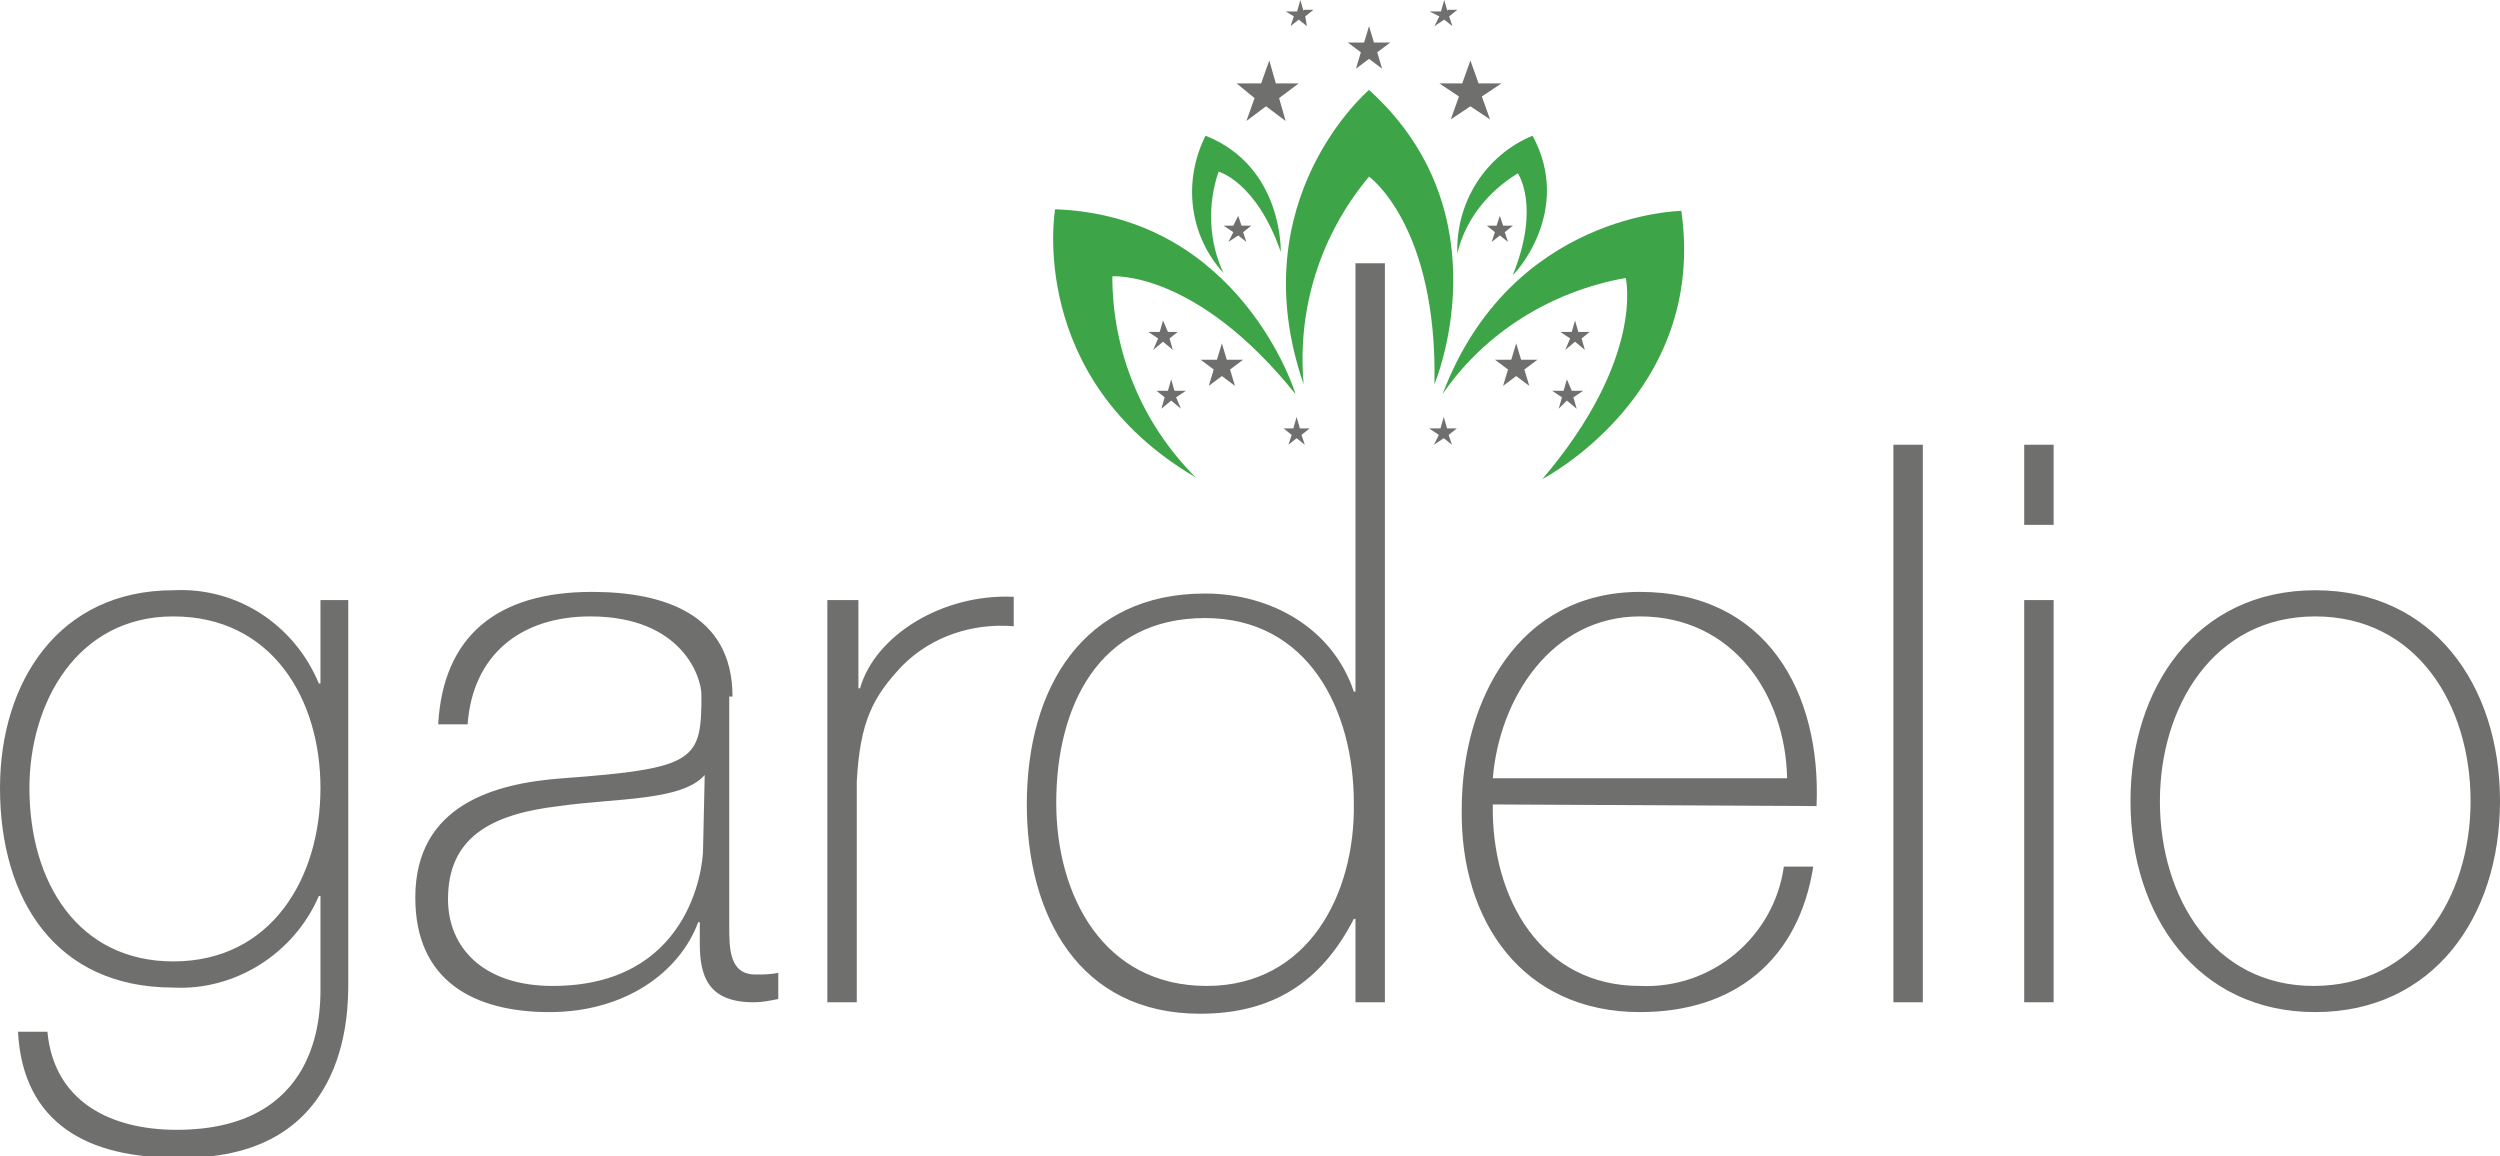 <?xml version="1.0" encoding="utf-8"?>
<!-- Generator: Adobe Illustrator 25.4.1, SVG Export Plug-In . SVG Version: 6.00 Build 0)  -->
<svg version="1.1" id="Layer_1" xmlns="http://www.w3.org/2000/svg" xmlns:xlink="http://www.w3.org/1999/xlink" x="0px" y="0px"
	 width="152.9px" height="70.7px" viewBox="0 0 152.9 70.7" style="enable-background:new 0 0 152.9 70.7;" xml:space="preserve">
<style type="text/css">
	.st0{fill:#6F6F6E;}
	.st1{fill:#3EA448;}
</style>
<g id="Group_17" transform="translate(-775 -23)">
	<path id="Path_17" class="st0" d="M854.5,49.2l-0.2-0.7l-0.2,0.7h-0.6l0.5,0.4l-0.2,0.6l0.5-0.4l0.5,0.4l-0.2-0.6l0.5-0.4H854.5z"
		/>
	<path id="Path_18" class="st0" d="M863.5,49.2l-0.2-0.7l-0.2,0.7h-0.7l0.6,0.4l-0.3,0.6l0.6-0.4l0.5,0.4l-0.2-0.6l0.5-0.4H863.5z"
		/>
	<path id="Path_24" class="st0" d="M886.1,72.3c0.3-7-3.1-13.1-10.8-13.1c-7.4,0-10.9,6.6-10.9,13.3c-0.1,6.8,3.7,12.4,10.9,12.4
		c5.8,0,9.7-3.2,10.6-8.9h-1.8c-0.6,4.3-4.4,7.5-8.8,7.3c-6,0-9.1-5.3-9-11.1L886.1,72.3L886.1,72.3z M866.3,70.6
		c0.4-4.9,3.6-9.9,9-9.9c5.7,0,8.9,4.8,9,9.9H866.3z M890.8,50.2v34.1h1.8V50.2H890.8z M900.6,84.3V59.7h-1.8v24.6H900.6z
		 M900.6,55.1v-4.9h-1.8v4.9L900.6,55.1z M905.3,72c0,7,4.1,12.9,11.3,12.9c7.2,0,11.3-5.8,11.3-12.9s-4.1-12.9-11.3-12.9
		C909.3,59.1,905.3,65.1,905.3,72z M907.1,72c0-5.8,3.3-11.3,9.5-11.3c6.2,0,9.5,5.4,9.5,11.3s-3.4,11.3-9.6,11.3
		C910.4,83.3,907.1,77.9,907.1,72z"/>
	<path id="Path_25" class="st0" d="M785.6,60.7c6,0,9,5,9,10.5s-3,10.6-9,10.6c-5.8,0-8.8-4.8-8.8-10.6
		C776.8,66,779.7,60.7,785.6,60.7z M794.6,59.7v5.1h-0.1c-1.5-3.6-5-5.9-8.9-5.7c-7,0-10.6,5.6-10.6,12.1c0,6.8,3.4,12.2,10.6,12.2
		c3.8,0.2,7.4-2.1,8.9-5.6h0.1v5.7c0,1.6-0.1,8.6-8.8,8.6c-4,0-7.5-1.7-7.9-6h-1.8c0.3,5.7,4.4,7.7,9.6,7.7
		c10.6,0.3,10.6-8.8,10.6-10.7V59.7H794.6z M818,74.9c0,1.3-0.9,8.4-9.2,8.4c-4.3,0-6.4-2.4-6.4-5.3c0-3.7,2.5-5.2,6.8-5.7
		c3.5-0.5,7.5-0.3,8.9-1.9L818,74.9L818,74.9z M819.8,65.6c0-5.1-4.3-6.4-8.6-6.4c-5.8,0-9.1,2.7-9.4,8.1h1.8
		c0.3-4.2,3.2-6.6,7.5-6.6c5.6,0,6.8,3.7,6.8,4.8c0,4-0.3,4.5-8.5,5.1c-4.1,0.3-9,1.6-9,7.3c0,5.1,3.6,7,8.2,7c4.7,0,8-2.5,9.1-5.5
		h0.1v1.3c0,2,0.5,3.6,3.3,3.6c0.5,0,1-0.1,1.5-0.2v-1.6c-0.5,0.1-0.9,0.1-1.4,0.1c-1.6,0-1.6-1.6-1.6-3V65.6L819.8,65.6z
		 M827.4,59.7h-1.8v24.6h1.8V70.8c0.2-3.7,1-5.2,2.8-7.1c1.8-1.8,4.3-2.6,6.8-2.4v-1.8c-4.4-0.2-8.5,2.4-9.4,5.6h-0.1V59.7z
		 M848.8,83.3c-6.3,0-9.2-5.5-9.2-11.2c0-5.9,2.6-11.3,9.1-11.3c6.3,0,9.1,5.6,9.1,11.3C857.9,77.7,855,83.3,848.8,83.3z
		 M857.9,84.3h1.8V39.1h-1.8v26.2h-0.1c-1.3-3.9-5.1-6-9.1-6c-7.4,0-10.9,5.7-10.9,12.9c0,6.8,3.2,12.8,10.6,12.8
		c4.4,0,7.4-1.9,9.4-5.8h0.1V84.3L857.9,84.3z"/>
	<g id="Group_3" transform="translate(839.43 23)">
		<path id="Path_26" class="st0" d="M13.6,5.1l-0.4-1.4l-0.5,1.4h-1.5L12.3,6l-0.5,1.4l1.2-0.9l1.2,0.9L13.8,6l1.2-0.9L13.6,5.1z"/>
		<path id="Path_27" class="st0" d="M26,5.1l-0.5-1.4l-0.5,1.4h-1.4l1.2,0.8l-0.5,1.4l1.2-0.8l1.2,0.8l-0.5-1.4l1.2-0.8L26,5.1z"/>
		<path id="Path_28" class="st0" d="M19.6,2.6l-0.3-1l-0.3,1h-1l0.8,0.6l-0.3,1l0.8-0.6l0.8,0.6l-0.3-1l0.8-0.6H19.6z"/>
		<path id="Path_29" class="st0" d="M24.1,0.7L23.9,0l-0.2,0.7H23L23.6,1l-0.3,0.6l0.6-0.4l0.5,0.4L24.2,1l0.5-0.4H24.1z"/>
		<path id="Path_30" class="st0" d="M15.3,0.7L15.1,0l-0.2,0.7h-0.7L14.7,1l-0.2,0.6l0.5-0.4l0.5,0.4L15.4,1l0.5-0.4H15.3z"/>
		<path id="Path_31" class="st0" d="M7,20.3l-0.3-0.7l-0.2,0.7H5.8l0.6,0.4l-0.3,0.7l0.6-0.5l0.6,0.5l-0.2-0.7l0.5-0.4H7z"/>
		<path id="Path_32" class="st0" d="M10.6,22l-0.3-1l-0.3,1H9l0.8,0.6l-0.3,1l0.8-0.6l0.8,0.6l-0.3-1l0.8-0.6H10.6z"/>
		<path id="Path_33" class="st0" d="M7.4,23.9l-0.2-0.7L7,23.9H6.3l0.5,0.4L6.6,25l0.6-0.5L7.8,25l-0.3-0.7l0.6-0.4H7.4z"/>
		<path id="Path_34" class="st0" d="M11.5,13.8l-0.2-0.6l-0.3,0.6h-0.6l0.6,0.4l-0.3,0.6l0.6-0.4l0.5,0.4l-0.2-0.6l0.5-0.4H11.5z"/>
		<path id="Path_35" class="st0" d="M27.5,13.8l-0.2-0.6l-0.2,0.6h-0.6l0.5,0.4l-0.2,0.6l0.5-0.4l0.5,0.4l-0.2-0.6l0.5-0.4H27.5z"/>
		<path id="Path_36" class="st0" d="M31.7,20.3l0.2-0.7l0.2,0.7h0.7l-0.5,0.4l0.2,0.7l-0.6-0.5l-0.6,0.5l0.3-0.7L31,20.3H31.7z"/>
		<path id="Path_37" class="st0" d="M28,22l0.3-1l0.3,1h1l-0.8,0.6l0.3,1l-0.8-0.6l-0.8,0.6l0.3-1L27,22H28z"/>
		<path id="Path_38" class="st0" d="M31.2,23.9l0.2-0.7l0.3,0.7h0.7l-0.6,0.4L32,25l-0.6-0.5L30.9,25l0.2-0.7l-0.6-0.4H31.2z"/>
		<path id="Path_39" class="st1" d="M19.3,5.5c0,0-7.9,6.7-4,18c-0.4-4.6,1-9.1,4-12.7c0,0,4.2,3,4,12.7
			C23.3,23.5,27.7,13.1,19.3,5.5"/>
		<path id="Path_40" class="st1" d="M38.4,12.9c0,0-10.4,0.1-14.6,11.2c2.6-3.8,6.7-6.3,11.2-7.1c0,0,1.2,4.9-5.1,12.3
			C29.9,29.3,40,24.1,38.4,12.9"/>
		<path id="Path_41" class="st1" d="M0.1,12.8c0,0-1.8,10.3,8.6,16.4c-3.3-3.3-5.1-7.7-5.1-12.3c0,0,5.1-0.4,11.2,7.2
			C14.8,24,11.4,13.2,0.1,12.8"/>
		<path id="Path_42" class="st1" d="M9.3,8.3c-1.4,2.8-1,6.1,1.1,8.4c-0.9-1.9-1-4.2-0.3-6.2c0,0,2.3,0.6,3.8,4.9
			C13.9,15.5,14.1,10.2,9.3,8.3"/>
		<path id="Path_43" class="st1" d="M29.3,8.3c-2.9,1.2-4.7,4.1-4.6,7.2c0.5-2.1,1.9-3.8,3.7-4.9c0,0,1.4,2-0.3,6.2
			C28.2,16.8,31.8,12.9,29.3,8.3"/>
	</g>
</g>
</svg>
